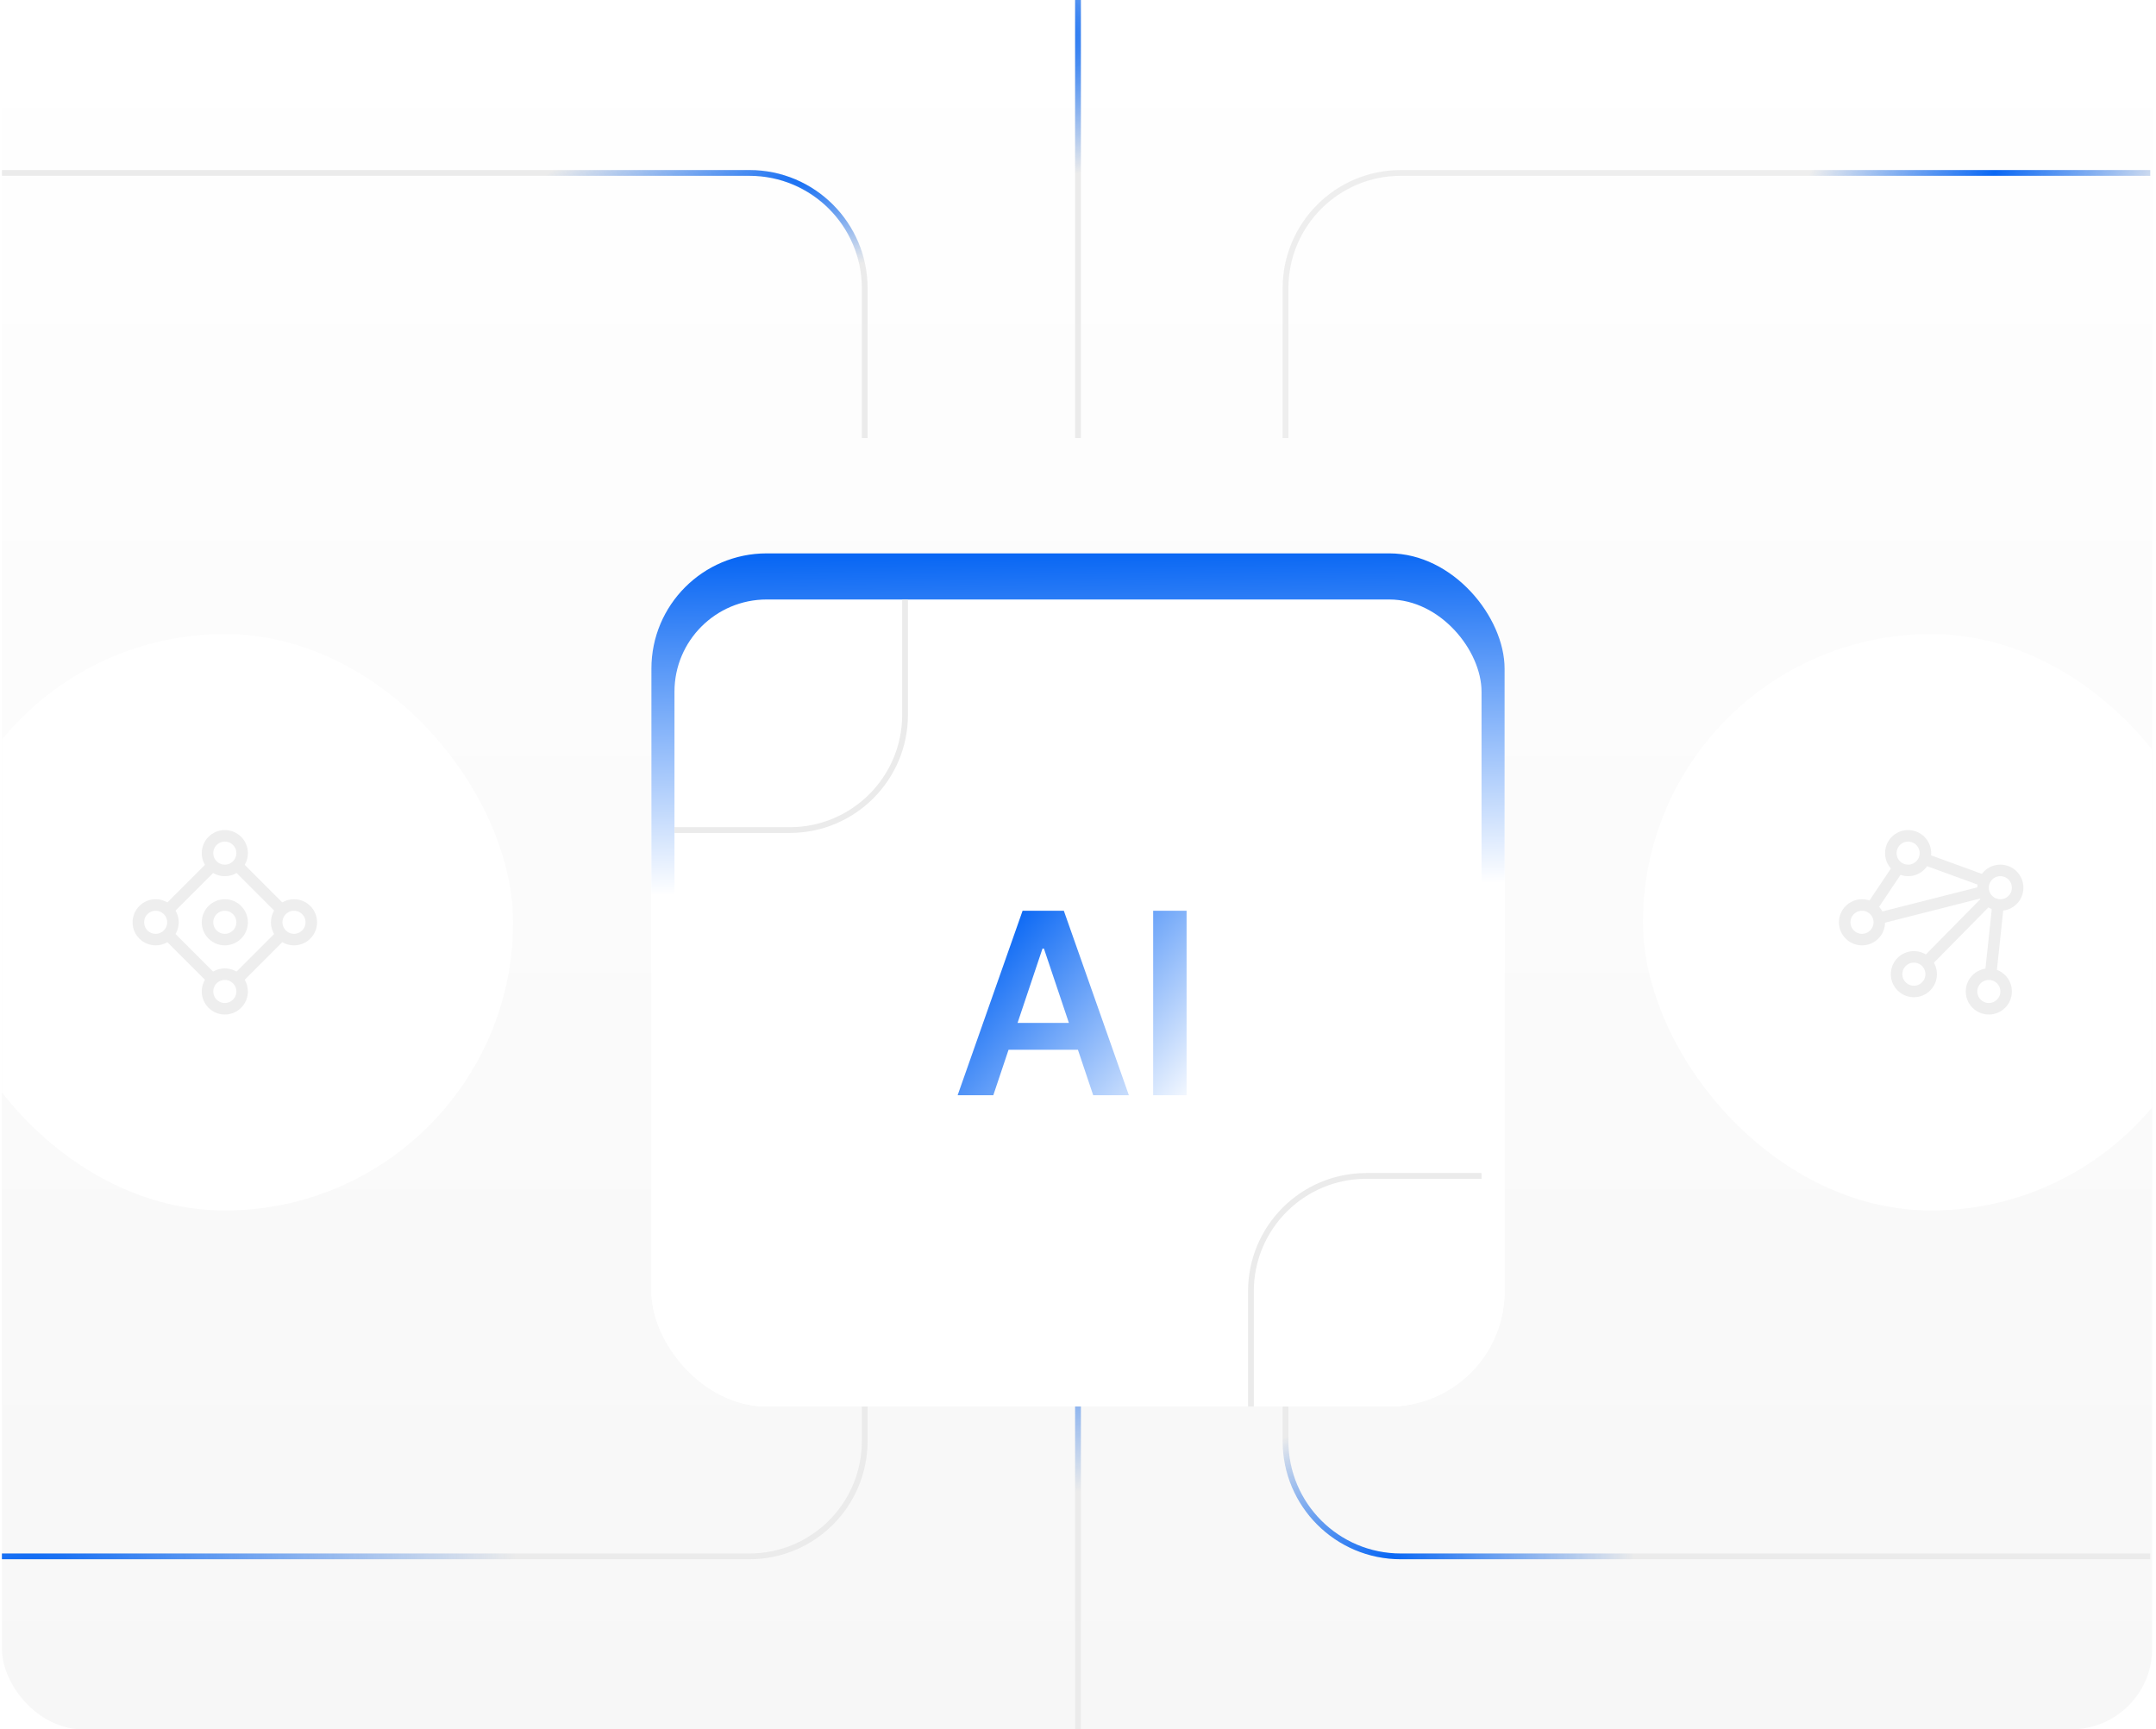 <svg width="374" height="300" viewBox="0 0 374 300" fill="none" xmlns="http://www.w3.org/2000/svg">
<g clip-path="url(#clip0_12_288)">
<rect x="0.333" width="373" height="300" rx="14" fill="url(#paint0_linear_12_288)"/>
<path d="M223 224V250C223 261.046 231.954 270 243 270H373" stroke="#EBEBEB"/>
<path d="M223 224V250C223 261.046 231.954 270 243 270H373" stroke="url(#paint1_radial_12_288)"/>
<path d="M150 224V250C150 261.046 141.046 270 130 270H0" stroke="#EBEBEB"/>
<path d="M150 224V250C150 261.046 141.046 270 130 270H0" stroke="url(#paint2_radial_12_288)"/>
<path d="M150 76V50C150 38.954 141.046 30 130 30H0" stroke="#EBEBEB"/>
<path d="M150 76V50C150 38.954 141.046 30 130 30H0" stroke="url(#paint3_radial_12_288)"/>
<path d="M223 76V50C223 38.954 231.954 30 243 30H373" stroke="#EEEEEE"/>
<path d="M223 76V50C223 38.954 231.954 30 243 30H373" stroke="url(#paint4_radial_12_288)"/>
<path d="M187 76V0" stroke="#EBEBEB"/>
<path d="M187 76V0" stroke="url(#paint5_radial_12_288)"/>
<path d="M187 300L187 224" stroke="#EBEBEB"/>
<path d="M187 300L187 224" stroke="url(#paint6_radial_12_288)"/>
<g filter="url(#filter0_d_12_288)">
<rect x="-11" y="100" width="100" height="100" rx="50" fill="white"/>
<g clip-path="url(#clip1_12_288)">
<path d="M29.121 147.879L36.879 140.121" stroke="#EEEEEE" stroke-width="2" stroke-miterlimit="10"/>
<path d="M41.121 140.121L48.879 147.879" stroke="#EEEEEE" stroke-width="2" stroke-miterlimit="10"/>
<path d="M48.879 152.121L41.121 159.879" stroke="#EEEEEE" stroke-width="2" stroke-miterlimit="10"/>
<path d="M36.879 159.879L29.121 152.121" stroke="#EEEEEE" stroke-width="2" stroke-miterlimit="10"/>
<path d="M39 141C40.657 141 42 139.657 42 138C42 136.343 40.657 135 39 135C37.343 135 36 136.343 36 138C36 139.657 37.343 141 39 141Z" stroke="#EEEEEE" stroke-width="2" stroke-miterlimit="10" stroke-linecap="square"/>
<path d="M27 153C28.657 153 30 151.657 30 150C30 148.343 28.657 147 27 147C25.343 147 24 148.343 24 150C24 151.657 25.343 153 27 153Z" stroke="#EEEEEE" stroke-width="2" stroke-miterlimit="10" stroke-linecap="square"/>
<path d="M39 153C40.657 153 42 151.657 42 150C42 148.343 40.657 147 39 147C37.343 147 36 148.343 36 150C36 151.657 37.343 153 39 153Z" stroke="#EEEEEE" stroke-width="2" stroke-miterlimit="10" stroke-linecap="square"/>
<path d="M51 153C52.657 153 54 151.657 54 150C54 148.343 52.657 147 51 147C49.343 147 48 148.343 48 150C48 151.657 49.343 153 51 153Z" stroke="#EEEEEE" stroke-width="2" stroke-miterlimit="10" stroke-linecap="square"/>
<path d="M39 165C40.657 165 42 163.657 42 162C42 160.343 40.657 159 39 159C37.343 159 36 160.343 36 162C36 163.657 37.343 165 39 165Z" stroke="#EEEEEE" stroke-width="2" stroke-miterlimit="10" stroke-linecap="square"/>
</g>
<g filter="url(#filter1_d_12_288)">
<g clip-path="url(#clip2_12_288)">
<rect x="113" y="76" width="148" height="148" rx="20" fill="white"/>
<rect x="113" y="76" width="148" height="148" rx="20" fill="url(#paint7_linear_12_288)"/>
<g filter="url(#filter2_di_12_288)">
<g clip-path="url(#clip3_12_288)">
<rect x="117" y="80" width="140" height="140" rx="16" fill="white"/>
<path d="M172.309 166H166.121L177.387 134H184.543L195.824 166H189.637L181.09 140.562H180.84L172.309 166ZM172.512 153.453H189.387V158.109H172.512V153.453ZM205.836 134V166H200.039V134H205.836Z" fill="url(#paint8_linear_12_288)"/>
<path d="M157 80V100C157 111.046 148.046 120 137 120H117" stroke="#EBEBEB"/>
<path d="M217 220L217 200C217 188.954 225.954 180 237 180L257 180" stroke="#EBEBEB"/>
</g>
</g>
</g>
</g>
<rect x="285" y="100" width="100" height="100" rx="50" fill="white"/>
<g clip-path="url(#clip4_12_288)">
<path d="M329.331 140.493L324.646 147.494" stroke="#EEEEEE" stroke-width="2" stroke-miterlimit="10"/>
<path d="M344.236 142.831L333.817 139.028" stroke="#EEEEEE" stroke-width="2" stroke-miterlimit="10"/>
<path d="M344.84 146.08L334.16 156.921" stroke="#EEEEEE" stroke-width="2" stroke-miterlimit="10"/>
<path d="M346.597 146.971L345.317 159.017" stroke="#EEEEEE" stroke-width="2" stroke-miterlimit="10"/>
<path d="M325.917 149.305L344.083 144.695" stroke="#EEEEEE" stroke-width="2" stroke-miterlimit="10"/>
<path d="M323 153C324.657 153 326 151.657 326 150C326 148.343 324.657 147 323 147C321.343 147 320 148.343 320 150C320 151.657 321.343 153 323 153Z" stroke="#EEEEEE" stroke-width="2" stroke-miterlimit="10"/>
<path d="M347 147C348.657 147 350 145.657 350 144C350 142.343 348.657 141 347 141C345.343 141 344 142.343 344 144C344 145.657 345.343 147 347 147Z" stroke="#EEEEEE" stroke-width="2" stroke-miterlimit="10"/>
<path d="M331 141C332.657 141 334 139.657 334 138C334 136.343 332.657 135 331 135C329.343 135 328 136.343 328 138C328 139.657 329.343 141 331 141Z" stroke="#EEEEEE" stroke-width="2" stroke-miterlimit="10"/>
<path d="M332 162C333.657 162 335 160.657 335 159C335 157.343 333.657 156 332 156C330.343 156 329 157.343 329 159C329 160.657 330.343 162 332 162Z" stroke="#EEEEEE" stroke-width="2" stroke-miterlimit="10"/>
<path d="M345 165C346.657 165 348 163.657 348 162C348 160.343 346.657 159 345 159C343.343 159 342 160.343 342 162C342 163.657 343.343 165 345 165Z" stroke="#EEEEEE" stroke-width="2" stroke-miterlimit="10"/>
</g>
</g>
</g>
<defs>
<filter id="filter0_d_12_288" x="-175" y="46" width="724" height="228" filterUnits="userSpaceOnUse" color-interpolation-filters="sRGB">
<feFlood flood-opacity="0" result="BackgroundImageFix"/>
<feColorMatrix in="SourceAlpha" type="matrix" values="0 0 0 0 0 0 0 0 0 0 0 0 0 0 0 0 0 0 127 0" result="hardAlpha"/>
<feOffset dy="10"/>
<feGaussianBlur stdDeviation="20"/>
<feComposite in2="hardAlpha" operator="out"/>
<feColorMatrix type="matrix" values="0 0 0 0 0 0 0 0 0 0 0 0 0 0 0 0 0 0 0.05 0"/>
<feBlend mode="normal" in2="BackgroundImageFix" result="effect1_dropShadow_12_288"/>
<feBlend mode="normal" in="SourceGraphic" in2="effect1_dropShadow_12_288" result="shape"/>
</filter>
<filter id="filter1_d_12_288" x="73" y="46" width="228" height="228" filterUnits="userSpaceOnUse" color-interpolation-filters="sRGB">
<feFlood flood-opacity="0" result="BackgroundImageFix"/>
<feColorMatrix in="SourceAlpha" type="matrix" values="0 0 0 0 0 0 0 0 0 0 0 0 0 0 0 0 0 0 127 0" result="hardAlpha"/>
<feOffset dy="10"/>
<feGaussianBlur stdDeviation="20"/>
<feComposite in2="hardAlpha" operator="out"/>
<feColorMatrix type="matrix" values="0 0 0 0 0 0 0 0 0 0 0 0 0 0 0 0 0 0 0.05 0"/>
<feBlend mode="normal" in2="BackgroundImageFix" result="effect1_dropShadow_12_288"/>
<feBlend mode="normal" in="SourceGraphic" in2="effect1_dropShadow_12_288" result="shape"/>
</filter>
<filter id="filter2_di_12_288" x="97" y="64" width="180" height="180" filterUnits="userSpaceOnUse" color-interpolation-filters="sRGB">
<feFlood flood-opacity="0" result="BackgroundImageFix"/>
<feColorMatrix in="SourceAlpha" type="matrix" values="0 0 0 0 0 0 0 0 0 0 0 0 0 0 0 0 0 0 127 0" result="hardAlpha"/>
<feOffset dy="4"/>
<feGaussianBlur stdDeviation="10"/>
<feComposite in2="hardAlpha" operator="out"/>
<feColorMatrix type="matrix" values="0 0 0 0 0 0 0 0 0 0 0 0 0 0 0 0 0 0 0.1 0"/>
<feBlend mode="normal" in2="BackgroundImageFix" result="effect1_dropShadow_12_288"/>
<feBlend mode="normal" in="SourceGraphic" in2="effect1_dropShadow_12_288" result="shape"/>
<feColorMatrix in="SourceAlpha" type="matrix" values="0 0 0 0 0 0 0 0 0 0 0 0 0 0 0 0 0 0 127 0" result="hardAlpha"/>
<feOffset/>
<feGaussianBlur stdDeviation="10"/>
<feComposite in2="hardAlpha" operator="arithmetic" k2="-1" k3="1"/>
<feColorMatrix type="matrix" values="0 0 0 0 0 0 0 0 0 0 0 0 0 0 0 0 0 0 0.05 0"/>
<feBlend mode="normal" in2="shape" result="effect2_innerShadow_12_288"/>
</filter>
<linearGradient id="paint0_linear_12_288" x1="186.833" y1="0" x2="186.833" y2="300" gradientUnits="userSpaceOnUse">
<stop stop-color="white"/>
<stop offset="1" stop-color="#F7F7F7"/>
</linearGradient>
<radialGradient id="paint1_radial_12_288" cx="0" cy="0" r="1" gradientUnits="userSpaceOnUse" gradientTransform="translate(241.5 270) scale(42 23)">
<stop stop-color="#0967F4"/>
<stop offset="1" stop-color="#0967F4" stop-opacity="0"/>
</radialGradient>
<radialGradient id="paint2_radial_12_288" cx="0" cy="0" r="1" gradientUnits="userSpaceOnUse" gradientTransform="translate(4.5 275.175) rotate(-3.484) scale(85.157 97.843)">
<stop stop-color="#0967F4"/>
<stop offset="1" stop-color="#0967F4" stop-opacity="0"/>
</radialGradient>
<radialGradient id="paint3_radial_12_288" cx="0" cy="0" r="1" gradientUnits="userSpaceOnUse" gradientTransform="translate(142.5 30) rotate(168.665) scale(55.584 16.795)">
<stop stop-color="#0967F4"/>
<stop offset="1" stop-color="#0967F4" stop-opacity="0"/>
</radialGradient>
<radialGradient id="paint4_radial_12_288" cx="0" cy="0" r="1" gradientUnits="userSpaceOnUse" gradientTransform="translate(346 30) rotate(149.955) scale(36.266 24.946)">
<stop stop-color="#0967F4"/>
<stop offset="1" stop-color="#0967F4" stop-opacity="0"/>
</radialGradient>
<radialGradient id="paint5_radial_12_288" cx="0" cy="0" r="1" gradientUnits="userSpaceOnUse" gradientTransform="translate(182.5 5.971) rotate(78.499) scale(24.521 22.746)">
<stop stop-color="#0967F4"/>
<stop offset="1" stop-color="#0967F4" stop-opacity="0"/>
</radialGradient>
<radialGradient id="paint6_radial_12_288" cx="0" cy="0" r="1" gradientUnits="userSpaceOnUse" gradientTransform="translate(180 224) rotate(78.609) scale(35.441 32.871)">
<stop stop-color="#0967F4"/>
<stop offset="1" stop-color="#0967F4" stop-opacity="0"/>
</radialGradient>
<linearGradient id="paint7_linear_12_288" x1="188.906" y1="76" x2="189.775" y2="135.2" gradientUnits="userSpaceOnUse">
<stop stop-color="#0967F4"/>
<stop offset="0.983" stop-color="white"/>
</linearGradient>
<linearGradient id="paint8_linear_12_288" x1="174" y1="136.5" x2="209" y2="166" gradientUnits="userSpaceOnUse">
<stop stop-color="#0967F4"/>
<stop offset="1" stop-color="white"/>
</linearGradient>
<clipPath id="clip0_12_288">
<rect x="0.333" width="373" height="300" rx="14" fill="white"/>
</clipPath>
<clipPath id="clip1_12_288">
<rect width="32" height="32" fill="white" transform="translate(23 134)"/>
</clipPath>
<clipPath id="clip2_12_288">
<rect x="113" y="76" width="148" height="148" rx="20" fill="white"/>
</clipPath>
<clipPath id="clip3_12_288">
<rect x="117" y="80" width="140" height="140" rx="16" fill="white"/>
</clipPath>
<clipPath id="clip4_12_288">
<rect width="32" height="32" fill="white" transform="translate(319 134)"/>
</clipPath>
</defs>
</svg>
